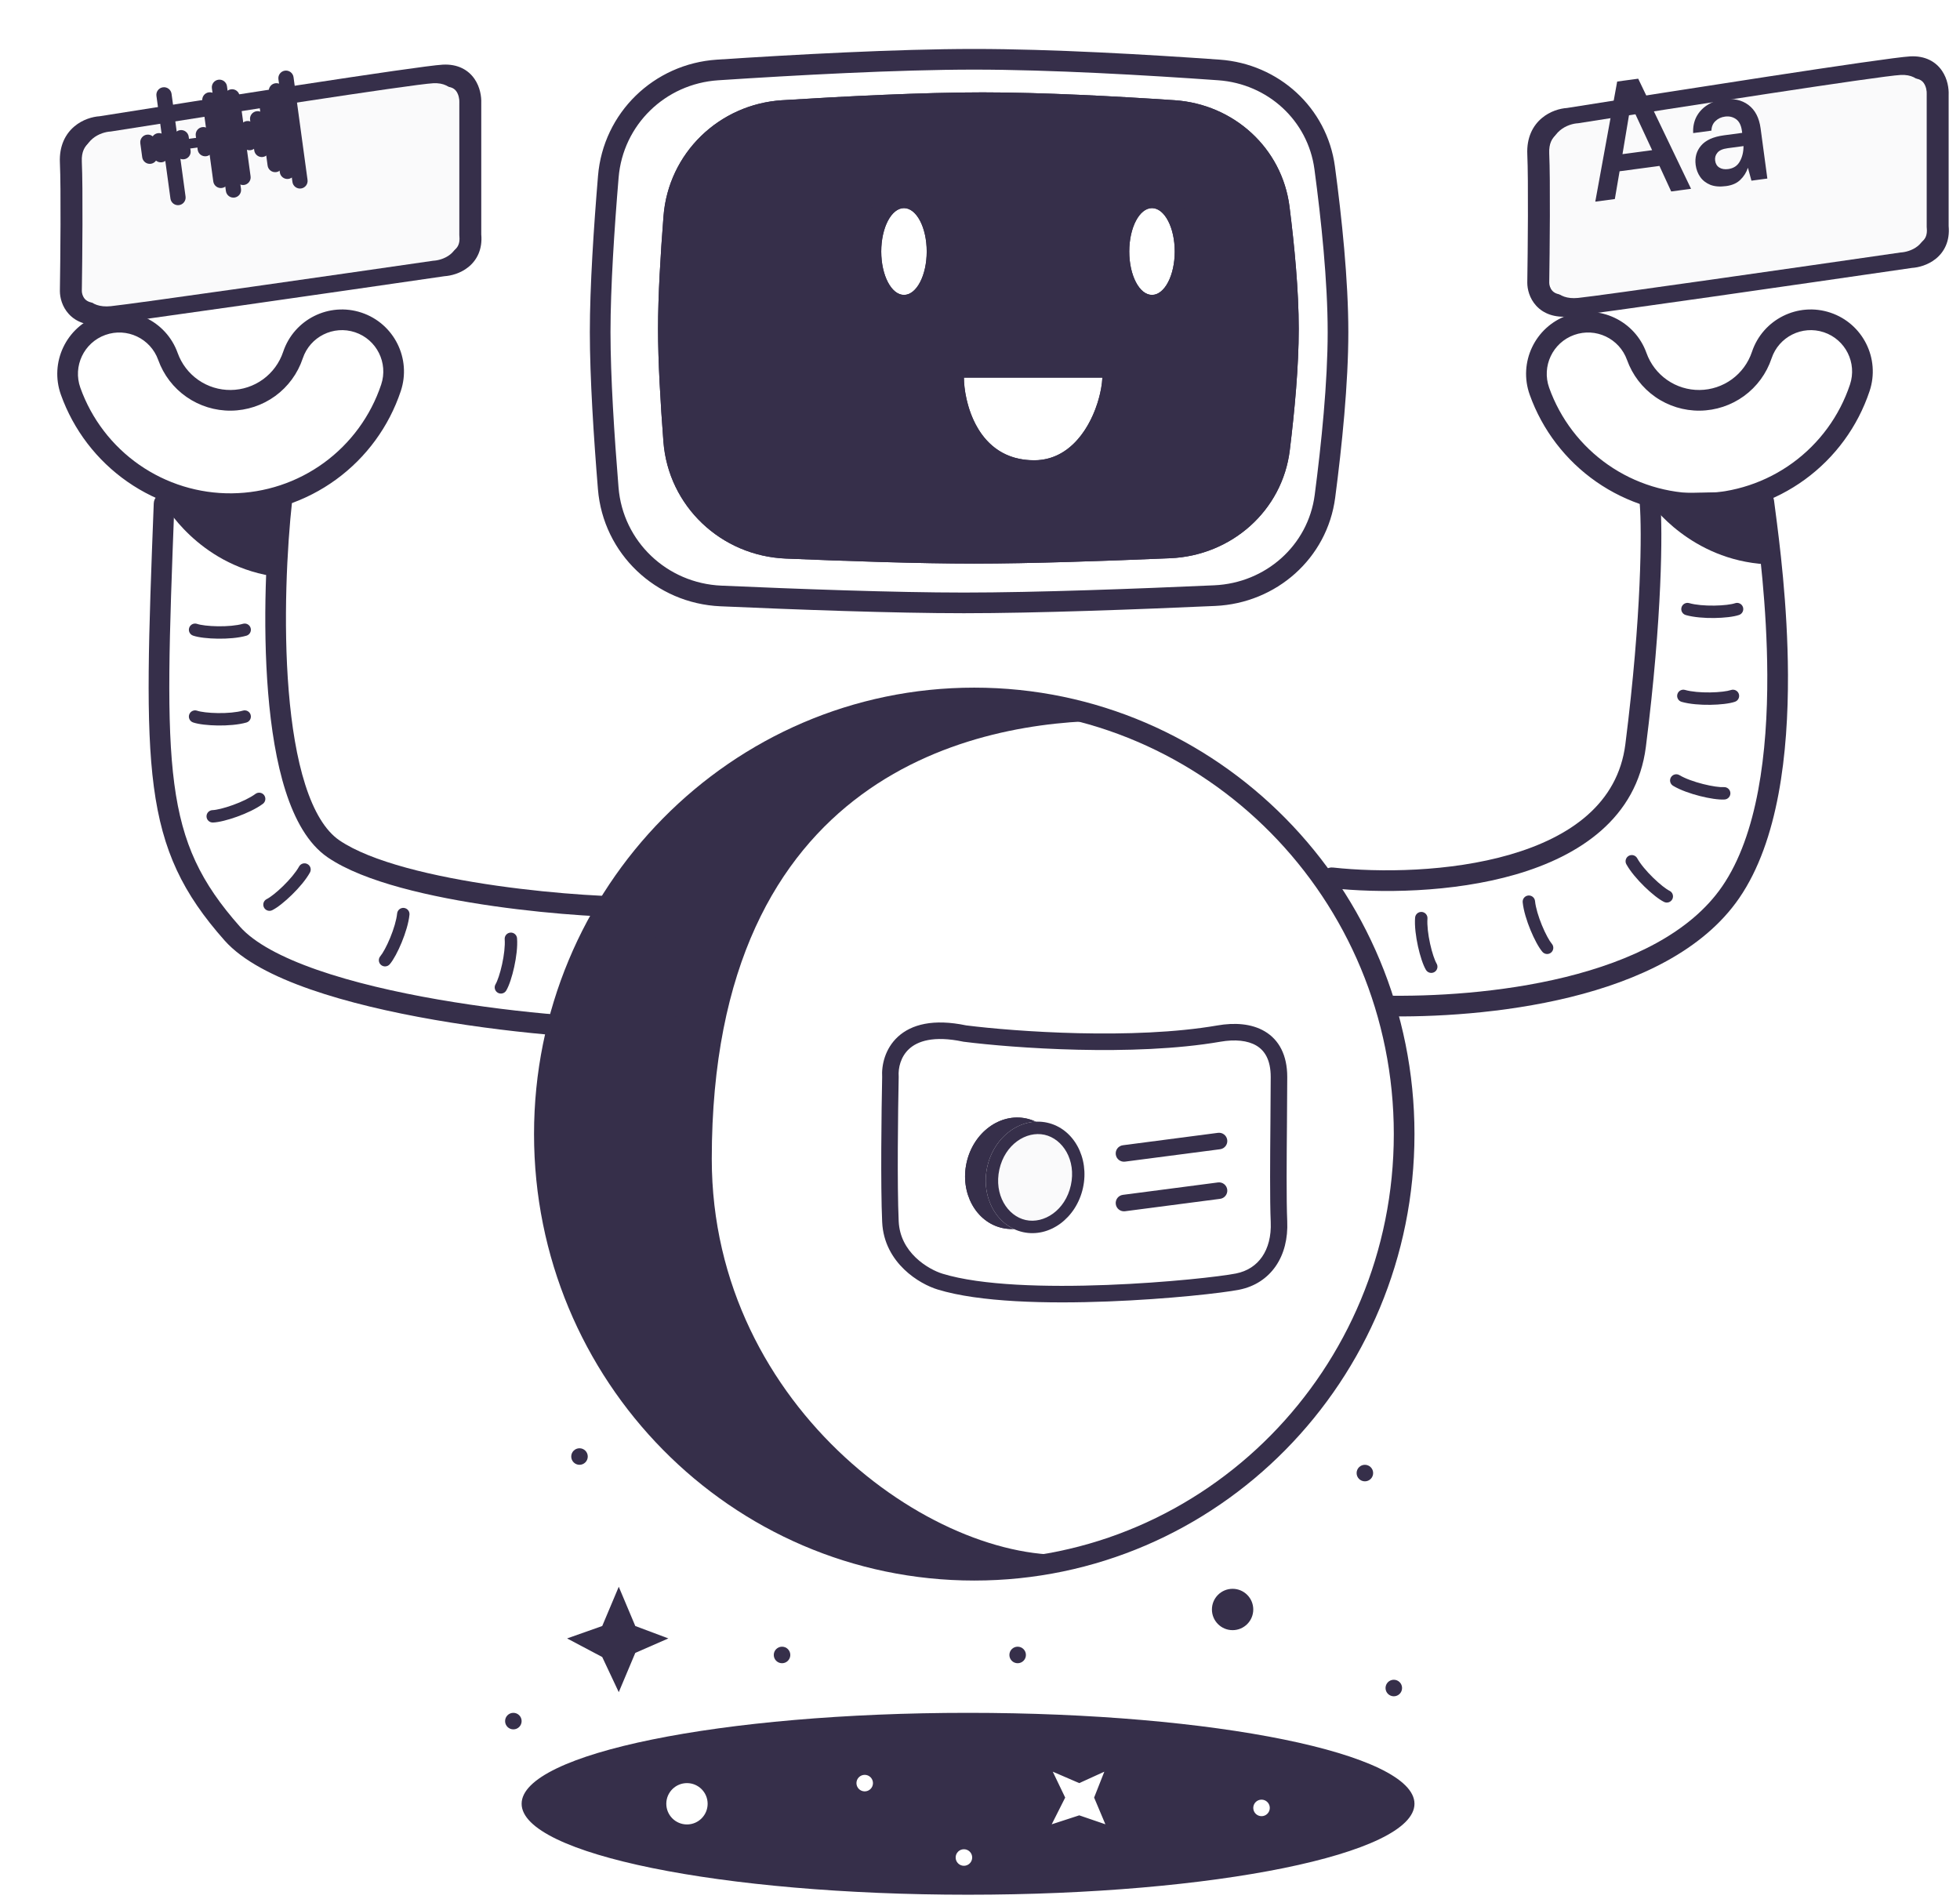 <svg width="161" height="156" viewBox="0 0 161 156" fill="none" xmlns="http://www.w3.org/2000/svg">
<path d="M22.306 47.312C16.194 46.293 13.478 41.37 13.478 41.37V40.521L23.155 41.37L22.306 47.312Z" fill="#362F4A"/>
<path d="M145.049 46.346C138.863 45.989 135.634 41.386 135.634 41.386L135.542 40.542L145.255 40.347L145.049 46.346Z" fill="#362F4A"/>
<path d="M58.467 95.188C58.467 63.392 80.367 59.196 91.233 59.196C74.255 51.047 43.38 65.308 44.546 93.15C45.712 120.992 71.03 133.555 88.856 127.613C77.481 128.981 58.467 115.899 58.467 95.188Z" fill="#362F4A"/>
<path fill-rule="evenodd" clip-rule="evenodd" d="M80.028 128.122C99.039 128.122 114.491 112.487 114.491 93.15C114.491 73.812 99.039 58.177 80.028 58.177C61.017 58.177 45.564 73.812 45.564 93.15C45.564 112.487 61.017 128.122 80.028 128.122ZM80.028 129.82C99.999 129.82 116.189 113.402 116.189 93.15C116.189 72.897 99.999 56.48 80.028 56.48C60.056 56.48 43.867 72.897 43.867 93.15C43.867 113.402 60.056 129.82 80.028 129.82Z" fill="#362F4A"/>
<path fill-rule="evenodd" clip-rule="evenodd" d="M135.476 40.524C135.943 40.487 136.352 40.836 136.389 41.303C136.565 43.533 136.559 50.578 135.197 61.34C134.454 67.208 129.735 70.306 124.511 71.823C119.271 73.345 113.252 73.374 109.306 72.942C108.84 72.891 108.503 72.472 108.554 72.006C108.605 71.54 109.025 71.204 109.491 71.255C113.297 71.671 119.077 71.633 124.038 70.193C129.014 68.747 132.897 65.988 133.512 61.127C134.866 50.429 134.86 43.508 134.697 41.437C134.66 40.97 135.009 40.561 135.476 40.524Z" fill="#362F4A"/>
<path fill-rule="evenodd" clip-rule="evenodd" d="M144.774 40.358C145.24 40.3 145.664 40.63 145.722 41.095C145.75 41.317 145.785 41.585 145.826 41.896C146.155 44.407 146.845 49.666 146.869 55.412C146.895 61.819 146.1 69.059 142.863 73.768C139.883 78.102 134.495 80.546 128.997 81.899C123.47 83.259 117.661 83.559 113.624 83.473L113.66 81.775C117.602 81.859 123.253 81.564 128.591 80.251C133.958 78.93 138.841 76.621 141.464 72.806C144.38 68.564 145.198 61.798 145.171 55.419C145.148 49.789 144.473 44.637 144.143 42.119C144.102 41.806 144.066 41.533 144.037 41.306C143.979 40.84 144.309 40.416 144.774 40.358Z" fill="#362F4A"/>
<path fill-rule="evenodd" clip-rule="evenodd" d="M13.511 40.522C13.979 40.54 14.344 40.934 14.326 41.403C13.9 52.472 13.652 59.344 14.319 64.39C14.975 69.349 16.511 72.504 19.715 76.119C20.888 77.442 23.117 78.637 26.059 79.662C28.968 80.675 32.451 81.482 36.003 82.098C42.87 83.289 49.885 83.75 53.323 83.656C54.804 81.929 54.961 80.232 54.593 78.78C54.191 77.197 53.145 75.852 52.304 75.113C51.952 74.803 51.917 74.267 52.227 73.915C52.536 73.563 53.073 73.528 53.425 73.838C54.452 74.74 55.731 76.365 56.238 78.362C56.76 80.417 56.443 82.811 54.334 85.071L54.097 85.325L53.749 85.34C50.306 85.484 42.909 85.018 35.713 83.77C32.11 83.146 28.529 82.32 25.5 81.265C22.503 80.221 19.921 78.91 18.445 77.245C15.028 73.391 13.339 69.925 12.636 64.612C11.945 59.387 12.207 52.338 12.63 41.337C12.648 40.869 13.042 40.504 13.511 40.522Z" fill="#362F4A"/>
<path fill-rule="evenodd" clip-rule="evenodd" d="M23.248 40.187C23.714 40.238 24.05 40.658 23.999 41.124C23.578 44.935 23.251 51.1 23.717 56.767C23.95 59.602 24.378 62.277 25.076 64.458C25.782 66.664 26.721 68.231 27.878 69.021C29.153 69.891 31.081 70.645 33.383 71.274C35.67 71.899 38.26 72.384 40.812 72.748C45.928 73.478 50.804 73.709 52.658 73.627C53.126 73.607 53.522 73.969 53.543 74.438C53.564 74.906 53.201 75.303 52.732 75.323C50.738 75.411 45.75 75.167 40.572 74.428C37.977 74.058 35.313 73.561 32.936 72.912C30.575 72.266 28.43 71.453 26.921 70.423C25.293 69.311 24.204 67.302 23.459 64.975C22.706 62.623 22.263 59.806 22.025 56.906C21.548 51.101 21.883 44.823 22.311 40.938C22.363 40.471 22.782 40.135 23.248 40.187Z" fill="#362F4A"/>
<path fill-rule="evenodd" clip-rule="evenodd" d="M8.633 27.447L8.084 25.911C10.732 24.964 13.647 26.344 14.594 28.992C14.915 29.89 15.508 30.665 16.291 31.21C17.073 31.755 18.006 32.042 18.959 32.032C19.913 32.022 20.839 31.715 21.61 31.154C22.38 30.592 22.957 29.804 23.259 28.9C24.149 26.232 27.034 24.791 29.702 25.681C32.37 26.572 33.811 29.456 32.921 32.124C31.948 35.039 30.091 37.577 27.608 39.386C25.125 41.195 22.14 42.185 19.068 42.218C15.996 42.251 12.99 41.325 10.469 39.569L11.439 38.176C13.671 39.73 16.331 40.549 19.05 40.52C21.769 40.491 24.411 39.615 26.608 38.014C28.806 36.413 30.45 34.166 31.311 31.587C31.904 29.808 30.943 27.885 29.165 27.291C27.386 26.698 25.462 27.659 24.869 29.437C24.455 30.677 23.666 31.756 22.61 32.526C21.553 33.295 20.284 33.716 18.977 33.73C17.671 33.744 16.393 33.35 15.32 32.603C14.248 31.857 13.436 30.794 12.996 29.564C12.364 27.798 10.421 26.878 8.655 27.51C6.89 28.141 5.97 30.084 6.601 31.85C7.517 34.411 9.208 36.622 11.439 38.176L10.469 39.569C7.948 37.813 6.037 35.315 5.003 32.422C4.056 29.773 5.435 26.858 8.084 25.911L8.633 27.447Z" fill="#362F4A"/>
<path fill-rule="evenodd" clip-rule="evenodd" d="M129.285 27.447L128.736 25.911C131.384 24.964 134.299 26.344 135.246 28.992C135.567 29.89 136.16 30.665 136.943 31.21C137.725 31.755 138.658 32.042 139.611 32.032C140.565 32.022 141.491 31.715 142.262 31.154C143.032 30.592 143.609 29.804 143.91 28.9C144.801 26.232 147.686 24.791 150.354 25.681C153.022 26.572 154.463 29.456 153.573 32.124C152.6 35.039 150.743 37.577 148.26 39.386C145.777 41.195 142.792 42.185 139.72 42.218C136.648 42.251 133.642 41.325 131.121 39.569L132.091 38.176C134.322 39.73 136.983 40.549 139.702 40.52C142.42 40.491 145.063 39.615 147.26 38.014C149.458 36.413 151.102 34.166 151.962 31.587C152.556 29.808 151.595 27.885 149.816 27.291C148.038 26.698 146.114 27.659 145.521 29.437C145.107 30.677 144.317 31.756 143.261 32.526C142.205 33.295 140.936 33.716 139.629 33.73C138.323 33.744 137.044 33.35 135.972 32.603C134.9 31.857 134.088 30.794 133.648 29.564C133.016 27.798 131.073 26.878 129.307 27.51C127.541 28.141 126.622 30.084 127.253 31.85C128.169 34.411 129.86 36.622 132.091 38.176L131.121 39.569C128.6 37.813 126.689 35.315 125.655 32.422C124.708 29.773 126.087 26.858 128.736 25.911L129.285 27.447Z" fill="#362F4A"/>
<path fill-rule="evenodd" clip-rule="evenodd" d="M109.059 27.279C109.059 23.112 108.532 18.072 107.971 13.895C107.434 9.9 104.145 6.882 100.068 6.593C94.213 6.177 86.317 5.718 80.028 5.718C73.734 5.718 65.318 6.178 58.996 6.594C54.643 6.88 51.174 10.257 50.815 14.581C50.466 18.768 50.148 23.606 50.148 27.279C50.148 30.928 50.462 35.796 50.808 40.042C51.168 44.471 54.779 47.905 59.251 48.102C65.435 48.375 73.448 48.67 79.179 48.67C85.11 48.67 93.483 48.354 99.744 48.074C103.979 47.884 107.452 44.789 107.993 40.656C108.546 36.429 109.059 31.392 109.059 27.279ZM58.885 4.9C53.704 5.241 49.553 9.266 49.123 14.44C48.774 18.636 48.451 23.532 48.451 27.279C48.451 31.001 48.769 35.927 49.116 40.18C49.547 45.477 53.866 49.564 59.176 49.798C65.361 50.071 73.407 50.368 79.179 50.368C85.151 50.368 93.559 50.05 99.82 49.77C104.842 49.545 109.023 45.861 109.676 40.877C110.232 36.63 110.756 31.505 110.756 27.279C110.756 22.997 110.218 17.868 109.654 13.669C109.006 8.848 105.039 5.244 100.188 4.899C94.326 4.483 86.38 4.021 80.028 4.021C73.673 4.021 65.21 4.484 58.885 4.9Z" fill="#362F4A"/>
<path d="M42.848 141.365C42.848 141.74 42.544 142.044 42.169 142.044C41.794 142.044 41.49 141.74 41.49 141.365C41.49 140.99 41.794 140.686 42.169 140.686C42.544 140.686 42.848 140.99 42.848 141.365Z" fill="#362F4A"/>
<path d="M64.918 135.932C64.918 136.307 64.614 136.611 64.239 136.611C63.864 136.611 63.56 136.307 63.56 135.932C63.56 135.557 63.864 135.253 64.239 135.253C64.614 135.253 64.918 135.557 64.918 135.932Z" fill="#362F4A"/>
<path d="M84.272 135.932C84.272 136.307 83.968 136.611 83.593 136.611C83.218 136.611 82.914 136.307 82.914 135.932C82.914 135.557 83.218 135.253 83.593 135.253C83.968 135.253 84.272 135.557 84.272 135.932Z" fill="#362F4A"/>
<path d="M112.794 120.992C112.794 121.367 112.49 121.671 112.115 121.671C111.74 121.671 111.436 121.367 111.436 120.992C111.436 120.617 111.74 120.313 112.115 120.313C112.49 120.313 112.794 120.617 112.794 120.992Z" fill="#362F4A"/>
<path d="M115.17 138.648C115.17 139.023 114.866 139.327 114.491 139.327C114.116 139.327 113.812 139.023 113.812 138.648C113.812 138.273 114.116 137.969 114.491 137.969C114.866 137.969 115.17 138.273 115.17 138.648Z" fill="#362F4A"/>
<path d="M48.281 119.634C48.281 120.009 47.977 120.313 47.602 120.313C47.227 120.313 46.923 120.009 46.923 119.634C46.923 119.259 47.227 118.955 47.602 118.955C47.977 118.955 48.281 119.259 48.281 119.634Z" fill="#362F4A"/>
<path d="M102.947 132.197C102.947 133.135 102.187 133.895 101.249 133.895C100.311 133.895 99.551 133.135 99.551 132.197C99.551 131.259 100.311 130.499 101.249 130.499C102.187 130.499 102.947 131.259 102.947 132.197Z" fill="#362F4A"/>
<path d="M50.827 130.33L49.469 133.555L46.583 134.574L49.469 136.102L50.827 138.988L52.185 135.762L54.902 134.574L52.185 133.555L50.827 130.33Z" fill="#362F4A"/>
<path fill-rule="evenodd" clip-rule="evenodd" d="M79.519 155.625C99.771 155.625 116.189 152.281 116.189 148.155C116.189 144.03 99.771 140.686 79.519 140.686C59.266 140.686 42.848 144.03 42.848 148.155C42.848 152.281 59.266 155.625 79.519 155.625ZM71.03 147.137C71.405 147.137 71.709 146.833 71.709 146.458C71.709 146.083 71.405 145.779 71.03 145.779C70.655 145.779 70.351 146.083 70.351 146.458C70.351 146.833 70.655 147.137 71.03 147.137ZM79.858 152.569C79.858 152.944 79.554 153.249 79.179 153.249C78.804 153.249 78.5 152.944 78.5 152.569C78.5 152.194 78.804 151.89 79.179 151.89C79.554 151.89 79.858 152.194 79.858 152.569ZM103.626 149.174C104.001 149.174 104.305 148.87 104.305 148.495C104.305 148.12 104.001 147.816 103.626 147.816C103.251 147.816 102.947 148.12 102.947 148.495C102.947 148.87 103.251 149.174 103.626 149.174ZM58.127 148.155C58.127 149.093 57.367 149.853 56.43 149.853C55.492 149.853 54.732 149.093 54.732 148.155C54.732 147.218 55.492 146.458 56.43 146.458C57.367 146.458 58.127 147.218 58.127 148.155ZM87.498 147.646L86.477 145.519L88.653 146.458L90.712 145.52L89.874 147.646L90.799 149.84L88.653 149.105L86.391 149.842L87.498 147.646Z" fill="#362F4A"/>
<path fill-rule="evenodd" clip-rule="evenodd" d="M15.543 51.56C15.634 51.294 15.924 51.153 16.19 51.244C16.482 51.345 17.136 51.43 17.902 51.44C18.659 51.45 19.434 51.386 19.959 51.236C20.23 51.159 20.512 51.315 20.589 51.586C20.666 51.856 20.509 52.138 20.239 52.215C19.575 52.405 18.686 52.469 17.889 52.458C17.101 52.448 16.312 52.363 15.859 52.207C15.593 52.116 15.451 51.826 15.543 51.56Z" fill="#362F4A"/>
<path fill-rule="evenodd" clip-rule="evenodd" d="M15.543 58.69C15.634 58.425 15.924 58.283 16.19 58.374C16.482 58.475 17.136 58.56 17.902 58.57C18.659 58.58 19.434 58.516 19.959 58.366C20.23 58.289 20.512 58.446 20.589 58.716C20.666 58.987 20.509 59.269 20.239 59.346C19.575 59.535 18.686 59.599 17.889 59.589C17.101 59.578 16.312 59.493 15.859 59.338C15.593 59.246 15.451 58.956 15.543 58.69Z" fill="#362F4A"/>
<path fill-rule="evenodd" clip-rule="evenodd" d="M16.964 67.064C16.956 66.783 17.178 66.549 17.459 66.541C17.768 66.532 18.41 66.382 19.131 66.122C19.843 65.865 20.546 65.532 20.984 65.207C21.21 65.04 21.529 65.087 21.697 65.313C21.864 65.539 21.817 65.858 21.591 66.026C21.036 66.437 20.226 66.81 19.476 67.08C18.735 67.347 17.966 67.545 17.488 67.559C17.207 67.567 16.972 67.345 16.964 67.064Z" fill="#362F4A"/>
<path fill-rule="evenodd" clip-rule="evenodd" d="M21.679 74.528C21.555 74.275 21.659 73.97 21.912 73.846C22.189 73.71 22.711 73.308 23.26 72.772C23.801 72.244 24.303 71.65 24.568 71.172C24.704 70.926 25.014 70.837 25.26 70.974C25.506 71.11 25.595 71.42 25.459 71.666C25.125 72.27 24.542 72.945 23.971 73.501C23.407 74.052 22.79 74.551 22.36 74.761C22.107 74.885 21.802 74.78 21.679 74.528Z" fill="#362F4A"/>
<path fill-rule="evenodd" clip-rule="evenodd" d="M31.297 79.255C31.084 79.072 31.059 78.751 31.242 78.537C31.442 78.302 31.762 77.726 32.054 77.017C32.342 76.317 32.567 75.573 32.621 75.03C32.649 74.75 32.898 74.545 33.178 74.573C33.458 74.601 33.662 74.85 33.635 75.13C33.567 75.817 33.299 76.668 32.996 77.405C32.696 78.133 32.327 78.836 32.015 79.2C31.832 79.413 31.511 79.438 31.297 79.255Z" fill="#362F4A"/>
<path fill-rule="evenodd" clip-rule="evenodd" d="M40.886 81.538C40.644 81.395 40.564 81.083 40.707 80.841C40.864 80.575 41.079 79.951 41.243 79.203C41.405 78.463 41.498 77.691 41.457 77.147C41.435 76.867 41.645 76.622 41.926 76.601C42.206 76.579 42.451 76.789 42.472 77.07C42.525 77.758 42.409 78.642 42.238 79.421C42.069 80.191 41.828 80.947 41.584 81.359C41.441 81.601 41.128 81.681 40.886 81.538Z" fill="#362F4A"/>
<path fill-rule="evenodd" clip-rule="evenodd" d="M143.17 49.862C143.078 49.596 142.789 49.455 142.523 49.546C142.231 49.647 141.577 49.732 140.811 49.742C140.054 49.752 139.278 49.688 138.754 49.538C138.483 49.461 138.201 49.618 138.124 49.888C138.047 50.158 138.203 50.44 138.474 50.518C139.138 50.707 140.027 50.771 140.824 50.761C141.612 50.75 142.401 50.665 142.854 50.51C143.12 50.418 143.261 50.128 143.17 49.862Z" fill="#362F4A"/>
<path fill-rule="evenodd" clip-rule="evenodd" d="M142.831 56.993C142.739 56.727 142.449 56.585 142.183 56.677C141.891 56.777 141.237 56.862 140.471 56.873C139.714 56.883 138.939 56.819 138.414 56.669C138.144 56.591 137.862 56.748 137.785 57.019C137.707 57.289 137.864 57.571 138.135 57.648C138.798 57.838 139.688 57.902 140.485 57.891C141.273 57.88 142.062 57.796 142.515 57.64C142.781 57.548 142.922 57.259 142.831 56.993Z" fill="#362F4A"/>
<path fill-rule="evenodd" clip-rule="evenodd" d="M142.138 65.124C142.118 64.844 141.875 64.632 141.594 64.651C141.286 64.673 140.633 64.586 139.89 64.397C139.156 64.211 138.424 63.949 137.956 63.668C137.714 63.523 137.402 63.602 137.257 63.843C137.112 64.084 137.191 64.397 137.432 64.542C138.024 64.897 138.867 65.189 139.639 65.385C140.403 65.579 141.187 65.701 141.665 65.668C141.945 65.648 142.157 65.405 142.138 65.124Z" fill="#362F4A"/>
<path fill-rule="evenodd" clip-rule="evenodd" d="M137.374 73.849C137.497 73.596 137.393 73.291 137.14 73.167C136.863 73.032 136.341 72.629 135.793 72.094C135.251 71.565 134.749 70.971 134.484 70.493C134.348 70.247 134.038 70.158 133.792 70.295C133.546 70.431 133.457 70.741 133.593 70.987C133.928 71.591 134.511 72.266 135.081 72.823C135.645 73.373 136.262 73.872 136.692 74.082C136.945 74.206 137.25 74.101 137.374 73.849Z" fill="#362F4A"/>
<path fill-rule="evenodd" clip-rule="evenodd" d="M127.416 78.237C127.629 78.054 127.654 77.732 127.471 77.519C127.27 77.284 126.951 76.707 126.659 75.999C126.371 75.299 126.146 74.554 126.092 74.011C126.064 73.731 125.815 73.527 125.535 73.554C125.255 73.582 125.05 73.831 125.078 74.111C125.146 74.798 125.414 75.649 125.717 76.386C126.017 77.115 126.386 77.817 126.698 78.181C126.881 78.395 127.202 78.42 127.416 78.237Z" fill="#362F4A"/>
<path fill-rule="evenodd" clip-rule="evenodd" d="M117.827 79.841C118.069 79.698 118.149 79.385 118.006 79.143C117.849 78.877 117.634 78.254 117.47 77.505C117.308 76.766 117.215 75.994 117.256 75.45C117.277 75.169 117.067 74.924 116.787 74.903C116.506 74.882 116.262 75.092 116.24 75.372C116.188 76.061 116.304 76.945 116.475 77.724C116.644 78.493 116.885 79.249 117.129 79.661C117.272 79.903 117.584 79.984 117.827 79.841Z" fill="#362F4A"/>
<path fill-rule="evenodd" clip-rule="evenodd" d="M64.251 8.232C59.071 8.555 54.907 12.578 54.502 17.752C54.257 20.891 54.053 24.308 54.053 27.01C54.053 29.687 54.253 33.109 54.495 36.277C54.9 41.574 59.23 45.656 64.537 45.878C69.528 46.087 75.566 46.293 80.009 46.293C84.646 46.293 91.02 46.069 96.127 45.851C101.144 45.637 105.334 41.963 105.947 36.979C106.345 33.742 106.682 30.09 106.682 27.01C106.682 23.876 106.333 20.198 105.925 16.976C105.316 12.155 101.336 8.558 96.487 8.232C91.698 7.911 85.646 7.586 80.726 7.586C75.81 7.586 69.4 7.91 64.251 8.232ZM74.256 24.223C75.287 24.223 76.123 22.627 76.123 20.658C76.123 18.689 75.287 17.093 74.256 17.093C73.225 17.093 72.388 18.689 72.388 20.658C72.388 22.627 73.225 24.223 74.256 24.223ZM96.496 20.658C96.496 22.627 95.66 24.223 94.628 24.223C93.597 24.223 92.761 22.627 92.761 20.658C92.761 18.689 93.597 17.093 94.628 17.093C95.66 17.093 96.496 18.689 96.496 20.658ZM79.179 31.014H90.554C90.441 33.334 88.754 37.805 84.951 37.805C80.198 37.805 79.179 32.881 79.179 31.014Z" fill="#362F4A"/>
<path fill-rule="evenodd" clip-rule="evenodd" d="M92.336 29.316L92.249 31.097C92.179 32.536 91.645 34.527 90.561 36.202C89.461 37.902 87.624 39.502 84.951 39.502C81.848 39.502 79.901 37.836 78.814 35.961C77.779 34.176 77.481 32.166 77.481 31.014V29.316H92.336ZM64.357 9.926C60.004 10.198 56.532 13.57 56.195 17.884C55.95 21.012 55.751 24.376 55.751 27.01C55.751 29.62 55.946 32.991 56.188 36.148C56.526 40.565 60.138 43.995 64.609 44.182C69.596 44.391 75.604 44.596 80.009 44.596C84.607 44.596 90.95 44.373 96.055 44.155C100.288 43.974 103.756 40.888 104.262 36.772C104.657 33.559 104.984 29.987 104.984 27.01C104.984 23.981 104.645 20.386 104.241 17.189C103.738 13.21 100.448 10.2 96.373 9.926C91.593 9.605 85.588 9.283 80.726 9.283C75.866 9.283 69.5 9.605 64.357 9.926ZM77.08 23.967C76.633 24.82 75.72 25.921 74.256 25.921C72.792 25.921 71.879 24.82 71.431 23.967C70.942 23.033 70.691 21.86 70.691 20.658C70.691 19.456 70.942 18.283 71.431 17.349C71.879 16.496 72.792 15.395 74.256 15.395C75.72 15.395 76.633 16.496 77.08 17.349C77.569 18.283 77.821 19.456 77.821 20.658C77.821 21.86 77.569 23.033 77.08 23.967ZM97.453 23.967C97.006 24.82 96.092 25.921 94.628 25.921C93.165 25.921 92.251 24.82 91.804 23.967C91.315 23.033 91.063 21.86 91.063 20.658C91.063 19.456 91.315 18.283 91.804 17.349C92.251 16.496 93.165 15.395 94.628 15.395C96.092 15.395 97.006 16.496 97.453 17.349C97.942 18.283 98.193 19.456 98.193 20.658C98.193 21.86 97.942 23.033 97.453 23.967ZM79.379 32.712C79.855 34.904 81.303 37.805 84.951 37.805C87.95 37.805 89.633 35.025 90.266 32.712C90.436 32.091 90.53 31.505 90.554 31.014H79.179C79.179 31.448 79.234 32.047 79.379 32.712ZM54.502 17.752C54.907 12.578 59.071 8.555 64.251 8.232C69.4 7.91 75.81 7.586 80.726 7.586C85.646 7.586 91.698 7.911 96.487 8.232C101.336 8.558 105.316 12.155 105.925 16.976C106.333 20.198 106.682 23.876 106.682 27.01C106.682 30.09 106.345 33.742 105.947 36.979C105.334 41.963 101.144 45.637 96.127 45.851C91.02 46.069 84.646 46.293 80.009 46.293C75.566 46.293 69.528 46.087 64.537 45.878C59.23 45.656 54.9 41.574 54.495 36.277C54.253 33.109 54.053 29.687 54.053 27.01C54.053 24.308 54.257 20.891 54.502 17.752ZM76.123 20.658C76.123 22.627 75.287 24.223 74.256 24.223C73.225 24.223 72.388 22.627 72.388 20.658C72.388 18.689 73.225 17.093 74.256 17.093C75.287 17.093 76.123 18.689 76.123 20.658ZM94.628 24.223C95.66 24.223 96.496 22.627 96.496 20.658C96.496 18.689 95.66 17.093 94.628 17.093C93.597 17.093 92.761 18.689 92.761 20.658C92.761 22.627 93.597 24.223 94.628 24.223Z" fill="#362F4A"/>
<g filter="url(#filter0_d_154_8801)">
<path fill-rule="evenodd" clip-rule="evenodd" d="M35.532 4.479C35.554 3.946 35.442 3.161 34.983 2.49C34.472 1.744 33.603 1.244 32.37 1.31C31.378 1.363 26.426 2.091 20.738 2.96C15.029 3.833 8.484 4.863 4.182 5.548C3.6 5.586 2.79 5.81 2.111 6.381C1.371 7.004 0.859 7.985 0.92 9.355C1.017 11.514 0.96 17.261 0.919 19.887L0.919 19.894V19.901C0.919 20.428 1.094 21.181 1.648 21.788C2.24 22.436 3.151 22.795 4.369 22.671C6.358 22.47 23.954 19.931 32.509 18.687C33.052 18.651 33.826 18.456 34.467 17.941C35.17 17.378 35.645 16.481 35.532 15.249V4.479ZM33.496 3.517C33.357 3.314 33.1 3.087 32.466 3.121C31.59 3.167 26.773 3.872 21.009 4.752C15.285 5.627 8.719 6.66 4.42 7.345L4.371 7.353L4.322 7.355C4.046 7.369 3.608 7.486 3.269 7.771C2.972 8.021 2.685 8.452 2.722 9.274C2.822 11.497 2.764 17.297 2.723 19.907C2.724 20.086 2.795 20.363 2.977 20.562C3.123 20.722 3.44 20.944 4.188 20.868C6.128 20.671 23.709 18.135 32.288 16.887L32.33 16.881L32.372 16.879C32.647 16.865 33.051 16.757 33.342 16.524C33.58 16.333 33.798 16.022 33.733 15.387L33.728 15.34V4.434L33.729 4.41C33.742 4.154 33.678 3.783 33.496 3.517Z" fill="#362F4A"/>
</g>
<g filter="url(#filter1_d_154_8801)">
<path d="M2.787 9.485C2.694 7.432 4.29 6.841 5.1 6.802C13.195 5.519 29.826 2.93 31.583 2.837C33.341 2.743 33.704 4.197 33.665 4.936V15.084C33.85 16.857 32.354 17.378 31.583 17.416C23.526 18.583 6.95 20.962 5.1 21.149C3.249 21.336 2.787 20.06 2.787 19.399C2.825 16.95 2.879 11.538 2.787 9.485Z" fill="#FAFAFB"/>
</g>
<path d="M11.526 11.767C11.479 11.424 11.719 11.109 12.062 11.062C12.404 11.015 12.72 11.255 12.767 11.598L12.924 12.748C12.97 13.091 12.73 13.406 12.388 13.453C12.045 13.5 11.729 13.26 11.682 12.917L11.526 11.767Z" fill="#362F4A"/>
<path d="M12.436 11.643C12.389 11.3 12.63 10.984 12.972 10.938C13.315 10.891 13.631 11.131 13.678 11.474L13.834 12.623C13.881 12.966 13.641 13.282 13.298 13.329C12.956 13.376 12.64 13.136 12.593 12.793L12.436 11.643Z" fill="#362F4A"/>
<path d="M12.85 7.875C12.803 7.532 13.043 7.216 13.386 7.17C13.729 7.123 14.045 7.363 14.092 7.706L15.242 16.143C15.289 16.486 15.049 16.801 14.706 16.848C14.364 16.895 14.048 16.655 14.001 16.312L12.85 7.875Z" fill="#362F4A"/>
<path d="M14.258 11.395C14.212 11.052 14.452 10.736 14.794 10.689C15.137 10.643 15.453 10.883 15.5 11.225L15.657 12.375C15.703 12.718 15.463 13.034 15.121 13.081C14.778 13.127 14.462 12.887 14.415 12.544L14.258 11.395Z" fill="#362F4A"/>
<path d="M15.248 11.845C15.218 11.625 15.372 11.422 15.592 11.392L16.036 11.332C16.256 11.302 16.459 11.456 16.489 11.676C16.519 11.896 16.365 12.099 16.145 12.129L15.701 12.189C15.48 12.219 15.278 12.065 15.248 11.845Z" fill="#362F4A"/>
<path d="M16.08 11.146C16.034 10.803 16.273 10.487 16.616 10.441C16.959 10.394 17.275 10.634 17.322 10.977L17.479 12.126C17.525 12.469 17.285 12.785 16.942 12.832C16.6 12.878 16.284 12.638 16.237 12.296L16.08 11.146Z" fill="#362F4A"/>
<path d="M16.618 8.289C16.572 7.946 16.812 7.63 17.154 7.584C17.497 7.537 17.813 7.777 17.86 8.12L18.762 14.735C18.809 15.078 18.569 15.394 18.226 15.44C17.883 15.487 17.567 15.247 17.52 14.904L16.618 8.289Z" fill="#362F4A"/>
<path d="M17.405 7.254C17.358 6.911 17.598 6.595 17.941 6.548C18.284 6.502 18.6 6.742 18.646 7.084L19.797 15.522C19.844 15.864 19.604 16.18 19.261 16.227C18.918 16.274 18.602 16.034 18.556 15.691L17.405 7.254Z" fill="#362F4A"/>
<path d="M18.44 8.04C18.393 7.697 18.633 7.382 18.976 7.335C19.319 7.288 19.635 7.528 19.681 7.871L20.584 14.486C20.631 14.829 20.39 15.145 20.048 15.192C19.705 15.238 19.389 14.998 19.342 14.655L18.44 8.04Z" fill="#362F4A"/>
<path d="M19.724 10.649C19.677 10.306 19.917 9.99 20.26 9.944C20.603 9.897 20.919 10.137 20.965 10.48L21.122 11.63C21.169 11.972 20.929 12.288 20.586 12.335C20.243 12.382 19.927 12.142 19.881 11.799L19.724 10.649Z" fill="#362F4A"/>
<path d="M20.542 9.841C20.495 9.499 20.735 9.183 21.078 9.136C21.421 9.089 21.736 9.329 21.783 9.672L22.126 12.188C22.173 12.531 21.933 12.847 21.59 12.894C21.247 12.94 20.932 12.7 20.885 12.358L20.542 9.841Z" fill="#362F4A"/>
<path d="M21.266 8.351C21.22 8.008 21.459 7.692 21.802 7.645C22.145 7.599 22.461 7.839 22.508 8.181L23.224 13.43C23.27 13.773 23.03 14.089 22.688 14.136C22.345 14.182 22.029 13.943 21.982 13.6L21.266 8.351Z" fill="#362F4A"/>
<path d="M22.084 7.544C22.037 7.201 22.277 6.885 22.62 6.838C22.963 6.791 23.279 7.031 23.326 7.374L24.228 13.99C24.274 14.332 24.035 14.648 23.692 14.695C23.349 14.742 23.033 14.502 22.986 14.159L22.084 7.544Z" fill="#362F4A"/>
<path d="M22.87 6.508C22.823 6.166 23.064 5.85 23.406 5.803C23.749 5.756 24.065 5.996 24.112 6.339L25.262 14.776C25.309 15.119 25.069 15.435 24.726 15.482C24.384 15.528 24.068 15.288 24.021 14.946L22.87 6.508Z" fill="#362F4A"/>
<path fill-rule="evenodd" clip-rule="evenodd" d="M100.809 93.633C100.857 94.004 100.595 94.345 100.223 94.394L92.414 95.412C92.042 95.461 91.701 95.199 91.653 94.827C91.604 94.455 91.866 94.114 92.238 94.066L100.048 93.047C100.42 92.999 100.76 93.261 100.809 93.633Z" fill="#362F4A"/>
<path fill-rule="evenodd" clip-rule="evenodd" d="M100.809 97.707C100.857 98.079 100.595 98.42 100.223 98.468L92.414 99.487C92.042 99.535 91.701 99.273 91.653 98.901C91.604 98.529 91.866 98.189 92.238 98.14L100.048 97.121C100.42 97.073 100.76 97.335 100.809 97.707Z" fill="#362F4A"/>
<path fill-rule="evenodd" clip-rule="evenodd" d="M74.679 86.153C73.976 86.797 73.773 87.733 73.82 88.411L73.822 88.441L73.821 88.472C73.764 91.192 73.686 97.349 73.821 100.311C73.879 101.594 74.47 102.57 75.213 103.286C75.967 104.012 76.855 104.445 77.414 104.615L77.416 104.616C80.603 105.596 85.97 105.733 90.942 105.541C95.894 105.351 100.309 104.843 101.53 104.599C102.468 104.412 103.19 103.928 103.673 103.228C104.16 102.522 104.432 101.555 104.381 100.371C104.302 98.564 104.331 95.127 104.357 92.105C104.369 90.742 104.38 89.464 104.38 88.458C104.38 87.031 103.87 86.279 103.205 85.884C102.489 85.457 101.446 85.355 100.251 85.562C93.088 86.802 83.205 86.078 79.169 85.566L79.141 85.563L79.114 85.557C76.661 85.04 75.359 85.53 74.679 86.153ZM79.366 84.222C76.674 83.661 74.872 84.134 73.761 85.151C72.683 86.14 72.404 87.511 72.463 88.472C72.406 91.2 72.327 97.369 72.464 100.372C72.541 102.078 73.337 103.365 74.271 104.264C75.195 105.154 76.276 105.688 77.018 105.914C80.453 106.971 86.035 107.089 90.994 106.898C95.974 106.707 100.472 106.196 101.797 105.931C103.066 105.677 104.099 105.001 104.79 104C105.477 103.005 105.799 101.732 105.737 100.312C105.66 98.541 105.689 95.181 105.715 92.178C105.727 90.8 105.738 89.497 105.738 88.458C105.738 86.659 105.06 85.407 103.9 84.717C102.791 84.056 101.372 83.989 100.02 84.223C93.075 85.425 83.382 84.729 79.366 84.222Z" fill="#362F4A"/>
<path d="M87.259 97.236C86.71 99.719 84.506 101.342 82.335 100.863C80.165 100.383 78.85 97.982 79.398 95.499C79.947 93.017 82.151 91.393 84.322 91.872C86.492 92.352 87.807 94.753 87.259 97.236Z" fill="#362F4A"/>
<path fill-rule="evenodd" clip-rule="evenodd" d="M82.555 99.868C84.055 100.2 85.808 99.079 86.264 97.016C86.72 94.953 85.602 93.198 84.102 92.867C82.602 92.536 80.849 93.656 80.393 95.719C79.937 97.782 81.055 99.537 82.555 99.868ZM82.335 100.863C84.506 101.342 86.71 99.719 87.259 97.236C87.807 94.753 86.492 92.352 84.322 91.872C82.151 91.393 79.947 93.017 79.398 95.499C78.85 97.982 80.165 100.383 82.335 100.863Z" fill="#362F4A"/>
<path d="M88.957 97.575C88.408 100.058 86.204 101.682 84.033 101.202C81.862 100.723 80.547 98.321 81.096 95.839C81.644 93.356 83.849 91.732 86.019 92.212C88.19 92.691 89.505 95.093 88.957 97.575Z" fill="#FAFAFB"/>
<path fill-rule="evenodd" clip-rule="evenodd" d="M84.253 100.208C85.753 100.539 87.506 99.418 87.962 97.356C88.418 95.293 87.3 93.538 85.799 93.206C84.299 92.875 82.546 93.996 82.091 96.058C81.635 98.121 82.753 99.876 84.253 100.208ZM84.033 101.202C86.204 101.682 88.408 100.058 88.957 97.575C89.505 95.093 88.19 92.691 86.019 92.212C83.849 91.732 81.644 93.356 81.096 95.839C80.547 98.321 81.862 100.723 84.033 101.202Z" fill="#362F4A"/>
<g filter="url(#filter2_d_154_8801)">
<path fill-rule="evenodd" clip-rule="evenodd" d="M156.068 3.799C156.091 3.267 155.979 2.482 155.519 1.81C155.009 1.065 154.14 0.565 152.907 0.631C151.915 0.684 146.963 1.412 141.274 2.281C135.565 3.153 129.021 4.183 124.718 4.869C124.137 4.907 123.326 5.131 122.648 5.702C121.907 6.325 121.395 7.306 121.457 8.676C121.553 10.835 121.497 16.582 121.456 19.208L121.456 19.215V19.222C121.456 19.749 121.631 20.502 122.185 21.108C122.776 21.756 123.688 22.116 124.906 21.992C126.894 21.791 144.49 19.252 153.046 18.007C153.589 17.972 154.362 17.776 155.004 17.262C155.706 16.699 156.181 15.802 156.068 14.569V3.799ZM154.033 2.838C153.894 2.634 153.636 2.407 153.002 2.441C152.126 2.488 147.309 3.193 141.546 4.073C135.822 4.948 129.256 5.981 124.956 6.666L124.908 6.674L124.858 6.676C124.583 6.69 124.145 6.806 123.806 7.092C123.508 7.342 123.222 7.773 123.259 8.595C123.358 10.818 123.3 16.618 123.26 19.228C123.261 19.407 123.332 19.684 123.514 19.883C123.659 20.042 123.976 20.264 124.725 20.189C126.665 19.992 144.245 17.456 152.825 16.208L152.867 16.202L152.909 16.2C153.183 16.186 153.588 16.078 153.879 15.845C154.117 15.654 154.335 15.343 154.269 14.708L154.264 14.661V3.754L154.265 3.731C154.279 3.475 154.215 3.104 154.033 2.838Z" fill="#362F4A"/>
</g>
<g filter="url(#filter3_d_154_8801)">
<path d="M123.323 8.806C123.231 6.753 124.827 6.162 125.636 6.123C133.732 4.84 150.362 2.251 152.12 2.157C153.878 2.064 154.24 3.518 154.202 4.257V14.405C154.387 16.177 152.891 16.698 152.12 16.737C144.063 17.904 127.487 20.283 125.636 20.47C123.786 20.656 123.323 19.381 123.323 18.72C123.362 16.271 123.416 10.859 123.323 8.806Z" fill="#FAFAFB"/>
</g>
<path d="M141.791 15.284C141.279 15.353 140.848 15.319 140.496 15.183C140.142 15.038 139.865 14.823 139.664 14.539C139.463 14.254 139.338 13.927 139.288 13.558C139.205 12.937 139.353 12.403 139.733 11.958C140.112 11.513 140.734 11.232 141.597 11.116L143.108 10.913L143.086 10.751C143.025 10.292 142.863 9.97 142.602 9.785C142.341 9.6 142.039 9.53 141.695 9.577C141.384 9.618 141.123 9.74 140.914 9.943C140.704 10.136 140.593 10.399 140.581 10.73L139.082 10.932C139.057 10.44 139.144 9.997 139.343 9.604C139.55 9.209 139.841 8.891 140.216 8.648C140.589 8.396 141.023 8.237 141.519 8.17C142.366 8.056 143.066 8.205 143.617 8.617C144.169 9.029 144.504 9.671 144.621 10.545L145.175 14.665L143.868 14.84L143.579 13.779C143.451 14.163 143.243 14.493 142.955 14.77C142.675 15.046 142.287 15.218 141.791 15.284ZM141.957 13.887C142.397 13.828 142.715 13.62 142.911 13.264C143.115 12.906 143.217 12.485 143.217 11.999L141.91 12.174C141.502 12.229 141.222 12.354 141.069 12.549C140.915 12.734 140.855 12.949 140.887 13.192C140.922 13.453 141.037 13.644 141.233 13.764C141.428 13.885 141.669 13.925 141.957 13.887Z" fill="#362F4A"/>
<path d="M131.041 16.564L132.84 6.696L134.567 6.464L138.908 15.507L137.277 15.726L136.311 13.628L133.037 14.068L132.648 16.348L131.041 16.564ZM133.276 12.661L135.71 12.334L133.959 8.567L133.276 12.661Z" fill="#362F4A"/>
<defs>
<filter id="filter0_d_154_8801" x="0.915" y="1.304" width="38.633" height="25.391" filterUnits="userSpaceOnUse" color-interpolation-filters="sRGB">
<feFlood flood-opacity="0" result="BackgroundImageFix"/>
<feColorMatrix in="SourceAlpha" type="matrix" values="0 0 0 0 0 0 0 0 0 0 0 0 0 0 0 0 0 0 127 0" result="hardAlpha"/>
<feOffset dx="4" dy="4"/>
<feComposite in2="hardAlpha" operator="out"/>
<feColorMatrix type="matrix" values="0 0 0 0 0.212 0 0 0 0 0.186 0 0 0 0 0.292 0 0 0 1 0"/>
<feBlend mode="normal" in2="BackgroundImageFix" result="effect1_dropShadow_154_8801"/>
<feBlend mode="normal" in="SourceGraphic" in2="effect1_dropShadow_154_8801" result="shape"/>
</filter>
<filter id="filter1_d_154_8801" x="2.783" y="2.832" width="34.898" height="22.335" filterUnits="userSpaceOnUse" color-interpolation-filters="sRGB">
<feFlood flood-opacity="0" result="BackgroundImageFix"/>
<feColorMatrix in="SourceAlpha" type="matrix" values="0 0 0 0 0 0 0 0 0 0 0 0 0 0 0 0 0 0 127 0" result="hardAlpha"/>
<feOffset dx="4" dy="4"/>
<feComposite in2="hardAlpha" operator="out"/>
<feColorMatrix type="matrix" values="0 0 0 0 0.212 0 0 0 0 0.186 0 0 0 0 0.292 0 0 0 1 0"/>
<feBlend mode="normal" in2="BackgroundImageFix" result="effect1_dropShadow_154_8801"/>
<feBlend mode="normal" in="SourceGraphic" in2="effect1_dropShadow_154_8801" result="shape"/>
</filter>
<filter id="filter2_d_154_8801" x="121.452" y="0.625" width="38.633" height="25.391" filterUnits="userSpaceOnUse" color-interpolation-filters="sRGB">
<feFlood flood-opacity="0" result="BackgroundImageFix"/>
<feColorMatrix in="SourceAlpha" type="matrix" values="0 0 0 0 0 0 0 0 0 0 0 0 0 0 0 0 0 0 127 0" result="hardAlpha"/>
<feOffset dx="4" dy="4"/>
<feComposite in2="hardAlpha" operator="out"/>
<feColorMatrix type="matrix" values="0 0 0 0 0.212 0 0 0 0 0.186 0 0 0 0 0.292 0 0 0 1 0"/>
<feBlend mode="normal" in2="BackgroundImageFix" result="effect1_dropShadow_154_8801"/>
<feBlend mode="normal" in="SourceGraphic" in2="effect1_dropShadow_154_8801" result="shape"/>
</filter>
<filter id="filter3_d_154_8801" x="123.319" y="2.153" width="34.898" height="22.335" filterUnits="userSpaceOnUse" color-interpolation-filters="sRGB">
<feFlood flood-opacity="0" result="BackgroundImageFix"/>
<feColorMatrix in="SourceAlpha" type="matrix" values="0 0 0 0 0 0 0 0 0 0 0 0 0 0 0 0 0 0 127 0" result="hardAlpha"/>
<feOffset dx="4" dy="4"/>
<feComposite in2="hardAlpha" operator="out"/>
<feColorMatrix type="matrix" values="0 0 0 0 0.212 0 0 0 0 0.186 0 0 0 0 0.292 0 0 0 1 0"/>
<feBlend mode="normal" in2="BackgroundImageFix" result="effect1_dropShadow_154_8801"/>
<feBlend mode="normal" in="SourceGraphic" in2="effect1_dropShadow_154_8801" result="shape"/>
</filter>
</defs>
</svg>
